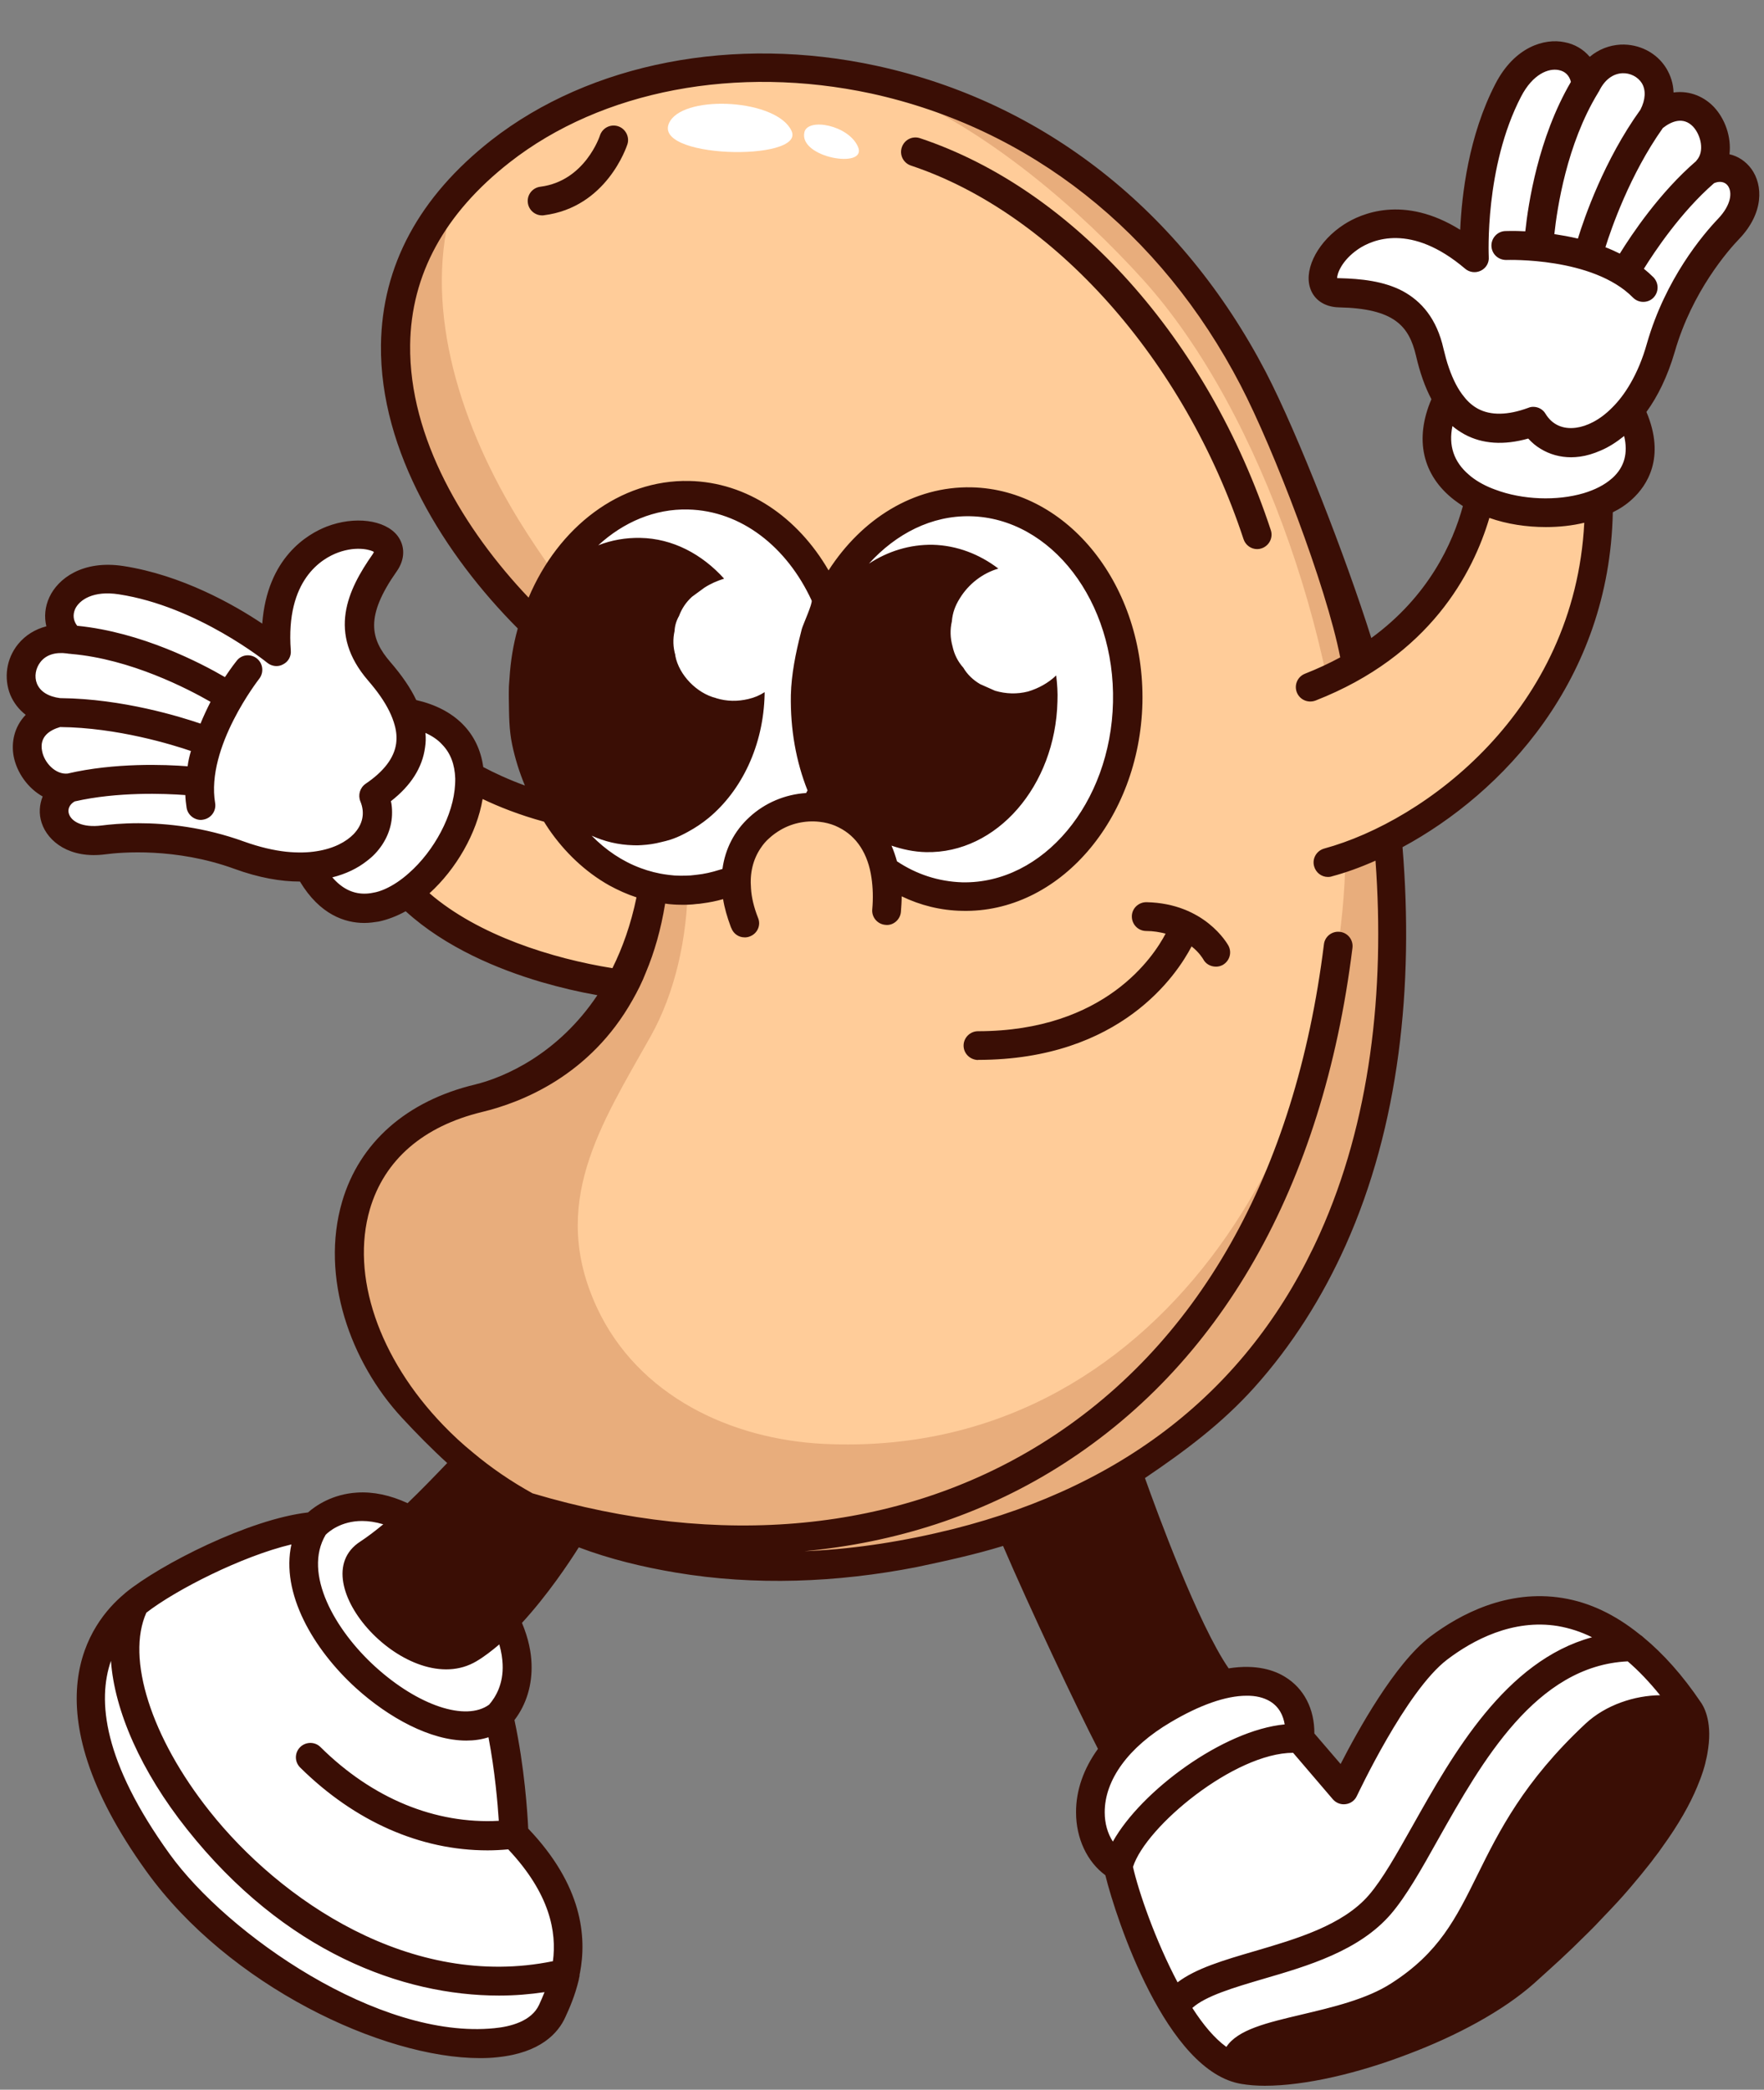 <?xml version="1.0" encoding="UTF-8"?>
<!DOCTYPE svg PUBLIC '-//W3C//DTD SVG 1.0//EN'
          'http://www.w3.org/TR/2001/REC-SVG-20010904/DTD/svg10.dtd'>
<svg height="1640.6" preserveAspectRatio="xMidYMid meet" version="1.0" viewBox="369.0 199.7 1384.9 1640.6" width="1384.9" xmlns="http://www.w3.org/2000/svg" xmlns:xlink="http://www.w3.org/1999/xlink" zoomAndPan="magnify"
><rect x="369.0" y="199.7" width="1384.9" height="1640.6" fill="#808080" stroke="none"/><g
  ><g
    ><g id="change1_3"
      ><path d="M896.4,846.8c-122.2-1.3-178.2-51.3-178.2-51.3l-50.7,76.8c50,89,210.3,109.6,254.2,101.4L896.4,846.8z" fill="#FC9"
      /></g
      ><g
      ><g
        ><g
          ><g
            ><g
              ><g id="change1_2"
                ><path d="M761.7,318.4c-159.3,124.6-58.2,303.9,55.1,397.2c121.2,99.7,67.3,312.7-72.1,346.3 c-228.6,55-56.4,458.2,375,349.4c426-107.5,391.9-608.6,232.9-914.1C1214.9,232.3,913.4,199.7,761.7,318.4z" fill="#FC9"
                /></g
              ></g
            ></g
          ></g
        ></g
        ><g opacity=".53"
        ><g
          ><g
            ><g
              ><g id="change2_1"
                ><path d="M1352.6,497c-66.6-127.9-171.3-201.5-279-230.1c-2.2,0.8-4.5,1.7-6.7,2.5 c78.2,32,151,96.2,199.6,150c94.6,104.7,158.4,299.7,158.9,442.2c0.7,227.6-146.9,483.9-409.1,471.7 c-73.2-3.4-146.5-37.7-178.7-107.1c-37.7-81.4,2.8-142.9,42-212.5c38.7-68.6,38.7-173.1,3.6-243.4 c-30.9-61.9-79.1-113.7-113.6-173.5c-45.2-78.1-69.5-168.6-42.3-246.2C619.4,472.2,712.9,630,816.8,715.5 c121.2,99.7,67.3,312.7-72.1,346.3c-228.6,55-56.4,458.2,375,349.4C1545.7,1303.7,1511.6,802.6,1352.6,497z" fill="#D39163"
                /></g
              ></g
            ></g
          ></g
        ></g
        ><g
        ><g
          ><g
            ><g
              ><g
                ><g id="change3_15"
                  ><path d="M957.3,864.2c5.2-11.6,14.4-21.6,25.3-28.2c8.5-5.2,18.8-7.2,28.8-7.8 c12.7-23.5,20.5-51.5,21.2-81.7c1.9-85.6-53.1-156.2-123-157.8c-69.8-1.6-128,66.5-129.9,152.1 c-1.9,85.6,53.1,156.2,123,157.8c17.6,0.4,34.5-3.7,50-11.3C952.4,879.6,953.9,871.8,957.3,864.2z" fill="#FFF"
                  /></g
                ></g
              ></g
            ></g
          ></g
        ></g
        ><g
        ><g
          ><g
            ><g
              ><g
                ><g id="change3_18"
                  ><path d="M1259.2,748.9c-1.9,85.6-60.1,153.7-129.9,152.1c-69.8-1.6-124.9-72.2-123-157.8 c1.9-85.6,60.1-153.7,129.9-152.1C1206.1,592.7,1261.1,663.3,1259.2,748.9z" fill="#FFF"
                  /></g
                ></g
              ></g
            ></g
          ></g
        ></g
      ></g
      ><g id="change1_1"
      ><path d="M1397.2,739.1c136.6-53.3,137.1-176.6,137.1-176.6l88.2,1.8c17.3,178.7-117.9,287.1-211.4,312.6 L1397.2,739.1z" fill="#FC9"
      /></g
      ><g
      ><g id="change3_13"
        ><path d="M1641.8,510.1c81,126-198.6,120.1-135.5,0.3C1547.8,431.7,1626.3,486,1641.8,510.1z" fill="#FFF"
        /></g
        ><g id="change3_3"
        ><path d="M1420.2,429.5c41.9,0.8,63.5,12.9,71.3,46.8c7.8,33.8,26.6,74.4,81.4,54.3c19.8,33,78,18.7,100.1-58 c12.1-42.2,36.2-75.3,53.1-93.1c27-28.3,6.3-57.2-17.2-45.7c20.1-21.3-7.1-71.4-42.9-41.3c23-40.8-31.9-66.9-51.7-26.3 c-2.3-27.8-40.9-34.8-61.1,4.3c-30.6,59-26.6,131.7-26.6,131.7C1440.8,329,1380.1,428.7,1420.2,429.5z" fill="#FFF"
        /></g
        ><g id="change3_12"
        ><path d="M1614.3,266.2c-33.6,54.5-37.1,125.9-37.1,125.9L1614.3,266.2z" fill="#FFF"
        /></g
        ><g id="change3_19"
        ><path d="M1666,292.5c-33.7,46.8-49.1,103.4-49.1,103.4L1666,292.5z" fill="#FFF"
        /></g
        ><g id="change3_11"
        ><path d="M1709,333.7c-36.8,31.5-63.2,78.4-63.2,78.4L1709,333.7z" fill="#FFF"
        /></g
        ><g id="change3_10"
        ><path d="M1551.4,392.5c0,0,72.5-3,107.8,33L1551.4,392.5z" fill="#FFF"
        /></g
      ></g
      ><g
      ><g id="change3_8"
        ><path d="M605.5,867.9c54,139.7,214.1-89.6,80.1-109.3C597.6,745.8,595.2,841.2,605.5,867.9z" fill="#FFF"
        /></g
        ><g id="change3_5"
        ><path d="M671.1,641.4c-24.1,34.4-27,58.9-4.3,85.2c22.7,26.3,44.4,65.3-4.1,97.8c15,35.5-30.9,74-105.9,46.6 c-41.2-15.1-82.2-15.2-106.5-12c-38.8,5.1-49.9-28.6-26.8-40.9c-29.1,3.7-53.5-47.8-8-59c-46.5-5.4-35.3-65.2,9.2-57.3 c-21.1-18.3-4-53.5,39.5-46.8c65.6,10.1,122.1,56.2,122.1,56.2C577.8,598.8,694.1,608.6,671.1,641.4z" fill="#FFF"
        /></g
        ><g id="change3_16"
        ><path d="M424.7,701.9c63.8,5,123.5,44.3,123.5,44.3L424.7,701.9z" fill="#FFF"
        /></g
        ><g id="change3_20"
        ><path d="M415.5,759.2c57.7,0.4,112.4,21.3,112.4,21.3L415.5,759.2z" fill="#FFF"
        /></g
        ><g id="change3_14"
        ><path d="M423.5,818.2c47.2-11.1,100.6-4.8,100.6-4.8L423.5,818.2z" fill="#FFF"
        /></g
        ><g id="change3_9"
        ><path d="M563.8,725.6c0,0-45.1,56.8-36.9,106.5L563.8,725.6z" fill="#FFF"
        /></g
      ></g
      ><g
      ><g id="change3_6"
        ><path d="M772.4,1639.8c0,0-1.2-46.1-11.9-93c22.6-24.2,25.3-73-41-132.7c-66.3-59.8-103.9-16.3-103.9-16.3 c-43.3,3.3-114.8,39.6-141,60.9c-26.2,21.3-70.5,79.9,18.3,203.3c88.9,123.4,281.5,178.3,309.5,116.5 C813.2,1754.8,835.5,1703.7,772.4,1639.8z" fill="#FFF"
        /></g
        ><g id="change3_4"
        ><path d="M615.7,1397.7c-43.4,69.1,92.9,189.1,144.9,149L615.7,1397.7z" fill="#FFF"
        /></g
      ></g
      ><g
      ><g id="change3_7"
        ><path d="M1389.4,1564.7c2.7-38.5-32.8-66.8-107.3-22.6c-74.5,44.2-64.5,105.9-35.4,123 c6.4,30.4,46.9,151.5,98.8,159.6c51.9,8.2,167.5-29.7,220.3-76.4c170.5-150.9,129-206,129-206 c-70.8-104.4-146.4-86.5-196.4-48.6c-35.1,26.6-74.3,111.3-74.3,111.3L1389.4,1564.7z" fill="#FFF"
        /></g
        ><g id="change3_2"
        ><path d="M1389.4,1564.7c-51.5-4.2-133.3,61.7-142.7,100.4L1389.4,1564.7z" fill="#FFF"
        /></g
      ></g
    ></g
    ><g id="change4_2"
    ><path d="M1269.2,908c-6.3-0.1-11.5,4.8-11.6,11c-0.1,6.3,4.8,11.5,11.1,11.6c5.7,0,10.9,0.9,15.4,2.1 c-9.2,17.6-47.3,76.5-147.3,76.6c-6.2,0-11.3,5.1-11.3,11.3c0,6.1,4.9,11,11.1,11.3l0.4-0.1c112.2-0.1,156.2-67.4,167.5-89.1 c6.2,4.9,8.8,9.6,9.1,10c1.9,3.7,5.7,5.8,9.7,5.9c1.9,0.1,3.9-0.4,5.6-1.3c5.5-3.1,7.5-9.9,4.4-15.4 C1332.5,940.6,1314.8,909,1269.2,908z" fill="#3A0E05"
    /></g
    ><g id="change4_4"
    ><path d="M1156.5,1413.4c20.4,47.5,57.6,126.6,74.5,159.3c-11.3,15.6-17.3,32.7-17.2,49.9c0,20.4,8.7,38.8,23,49.3 c8.4,34.1,47.9,154.6,107.1,163.9c5.5,0.9,11.5,1.4,18.1,1.4c31.5,0,73.3-9.7,113.2-25.1c37.2-14.1,73.5-33.4,98.2-55.3 c7.2-6.5,14.1-12.7,20.7-18.8c6.6-6.1,12.8-12.1,18.6-17.9c6-5.8,11.4-11.4,16.5-16.9c1.9-2,4-4.1,5.8-6.1 c5.7-6,10.9-11.9,15.6-17.5c4.5-5.3,8.8-10.5,12.7-15.5c1.6-2,3.2-4,4.6-6c2.2-2.7,4.1-5.4,5.9-8c13.2-18.2,22-34,27.6-47.5 c1.1-2.9,2.3-5.5,3.2-8.2c1-2.7,1.8-5.2,2.5-7.7c0.5-1.6,0.8-3.1,1.1-4.5c0.9-3.5,1.5-6.8,1.9-10c3.2-22.5-4.1-33.7-5.9-36.2 c-14.1-20.9-29.1-37.7-44.9-50.8c-0.9-0.9-1.6-1.4-2.4-1.9c-0.3-0.2-0.6-0.5-0.9-0.7c-19.1-15.4-39.2-24.9-60.1-28.3 c-43.5-7.1-80.7,12.7-104.2,30.4c-27.7,21.1-56.7,73.6-70.2,99.9l-20.6-24c0.1-19.2-8.1-35.3-23-44.4c-8-5-22.3-10.2-44.3-6.7 c-24-34.8-56.3-123-65.7-149.4c31.2-21.1,60.2-42.6,85.9-71.2c29.7-33.1,53.5-71,71.6-111.4c42.1-93.9,53.7-203.4,44.7-312.7 c78.4-42.3,162.5-131.2,165.1-262.9c5.7-2.8,10.8-6.2,15.2-10.3c11.5-10.5,26.4-32.5,11.2-68.5c8.8-12.1,16.6-27.8,22.3-47.4 c13.6-47.2,42-79.6,50.5-88.4c19.5-20.4,18.8-42.3,9.6-55c-4.4-6-10.5-10-17.2-11.5c1.6-13.5-3.4-27.7-12.2-37.1 c-7.2-7.6-18.4-13.2-31.7-11.4c-0.2-6.8-2.2-13.2-5.7-19c-7.5-12.2-21.2-19.2-35.8-18.6c-9.1,0.5-17.4,3.8-24.3,9.6 c-5-5.9-11.8-10-19.9-11.5c-15.5-3.2-39,3.5-54.1,32.6c-21.2,40.9-26.5,87.5-27.7,114.7c-44.3-27.6-77.9-12.8-91.2-4.2 c-19.7,12.7-31.2,33.7-26.9,49c2.7,9.8,11.3,15.8,22.8,16.1c43.5,0.9,55.1,14.6,60.6,38c3.1,13.4,7.1,24.7,12.1,34.1 c-13.5,31.4-7.1,59.8,17.9,79.1c2.2,1.7,4.4,3.2,6.8,4.8c-7.9,29-26.8,70.7-71.9,103.6c-19.8-63-57.6-160.2-82.7-208.6 c-66-126.7-174.4-212.1-305.5-240.6c-111.8-24.3-224.8-2.4-302.6,58.3c-56.7,44.5-85.9,98.6-86.7,160.8 c-1,83.8,50.1,165,107.4,222.6c-3.5,12.5-5.7,25.7-6.5,39.3c-0.2,2.7-0.5,5.5-0.5,8.5c-0.1,2.8,0,5.5,0,8.5 c0.2,11.9,0.1,23.1,2.6,34.9c2.3,11,5.7,21.8,10,32.1c-13.4-4.9-24.2-10-32.7-14.5c-3.7-27.1-22.4-45.7-52.6-52.6 c-4.5-9.5-11.3-19.4-20.3-29.8c-15.7-18.2-20-35.8,5-71.3c6.6-9.4,6.7-19.9,0.5-28c-9.8-12.5-33.7-15.5-55.5-7.1 c-14.9,5.8-46.7,24.2-50.6,76.2c-22.5-15.1-63.3-38.1-108.9-45.2c-32.4-5-51.6,10.1-58.2,24.4c-3.5,7.5-4.2,15.5-2.4,22.9 c-8.8,2.3-16.5,7-22.2,14c-9.2,11.3-11.4,26.6-6.1,39.8c2.6,6.2,6.7,11.5,12.1,15.7c-9.3,9.6-11.4,22.1-9.5,32.4 c2.4,12.7,11,25.1,22.8,31.7c-2.6,6.5-3.1,13.7-0.8,20.7c4.9,14.9,22.2,28.4,50.1,24.7c12.1-1.6,55-5.4,101.2,11.4 c19.2,7,36.4,10,51.5,10c15.7,26.1,35.4,32.5,50.5,32.5c4.2,0,8-0.6,11.3-1.1c7.1-1.5,14.3-4.3,21.2-8.1 c31.4,28.6,72.7,45.6,106.2,55.5c15.1,4.4,30,7.9,44.3,10.4c-30.7,46-72.6,64.4-95.9,70.1c-53.9,12.9-90.9,45.6-104.5,92 c-17.3,59.2,6.5,126,47,169.7c11.4,12.3,23.2,24.3,35.5,35.5c-10.7,11.2-21.1,21.9-31.1,31.5c-13.6-6.3-26.9-9.1-39.7-8.3 c-19.5,1.2-32.6,10.4-38.5,15.6c-46.2,5.3-115.8,40.7-143.2,63c-0.3,0.3-0.7,0.6-1.1,1c-26.9,22.5-76.3,87.5,17.4,217.7 c64.7,89.9,185.4,146.7,262,146.7c4.8,0,9.3-0.2,13.6-0.7c33.8-3.4,47.8-19,53.4-31.6c3.1-6.7,7.5-16.6,10.5-29.2 c0.1-0.5,0.1-0.9,0.2-1.2c0.3-1,0.5-2,0.5-3.1c0-0.3,0.1-0.6,0.2-0.9c5.5-28.7,1.9-68.9-40.6-113.5c-0.6-12.3-2.8-47.8-10.8-85.2 c9.4-12.3,14.1-27.8,13.4-44.5c-0.3-8.6-2.3-19.4-7.5-31.8c20.1-21.9,36.8-46.9,44.6-59.3c24.4,9.2,49.9,15.4,76.1,19.8 c62.4,10.5,126.7,7.8,188.6-4.2C1111.4,1425.2,1134.3,1420.2,1156.5,1413.4C1156.5,1413.4,1156.5,1413.4,1156.5,1413.4z M1672.3,1530.6c-19.7,0.2-42.6,7.4-58.7,22.5c-48.3,45.2-67.7,84.2-84.7,118.6c-16.9,34.2-30.2,61.1-67.5,85 c-19.4,12.6-46.5,18.9-70.5,24.6c-27.5,6.5-50.1,11.8-59.1,25.4c-9.3-6.7-18.3-17.5-26.7-30.6c10.6-9.5,32.4-15.9,55.4-22.7 c35.4-10.3,75.5-22.1,100.4-50.9c12.1-14.1,23.8-34.8,37.2-58.8c34.3-60.9,76.8-136.3,148.8-139.7 C1655.5,1511.4,1663.9,1520.2,1672.3,1530.6z M1415.5,1612.4c2.5,2.8,6.3,4.3,10.1,3.7c3.8-0.5,7.1-2.9,8.7-6.5 c0.5-0.8,38.5-82.4,70.9-107c20-15.2,51.4-32.1,86.9-26.3c9.1,1.6,18,4.4,26.8,8.8c-68,18.5-109.3,91.8-140.5,147.3 c-12.9,22.9-24,42.7-34.7,55.1c-20.5,23.8-57.2,34.5-89.6,44c-24.3,7.1-46.1,13.5-60.6,24.5c-17.4-32.9-30.6-71.1-35-90.6 c10.1-31.9,79.7-89.5,125.7-89.6L1415.5,1612.4z M1366.1,1535.4c7.4,4.5,10.4,11.5,11.5,18.1c-48.2,4.6-112.5,52-134.9,92 c-4.1-6.3-6.4-14.3-6.4-22.9c-0.1-25.5,18.7-51.3,51.6-70.7c23.2-13.8,43.8-20.9,59.7-20.9 C1354.9,1530.9,1361.1,1532.4,1366.1,1535.4z M1698.2,299.1c6.3,6.8,9.1,19.6,2.8,26.5c-0.1,0.1-0.2,0.2-0.3,0.5 c-28.8,24.8-50.8,57.8-60,72.7c-3.7-1.8-7.4-3.5-11.3-5c4.5-14.4,19.2-57.1,45.1-93.6C1681.1,295,1690.4,291,1698.2,299.1z M1642.6,257.2c6.1-0.3,12.2,2.7,15.4,7.8c3.3,5.5,2.9,12.9-1.1,20.8c-28.6,39.7-44.2,85.2-49.1,101.2c-6.4-1.5-12.6-2.6-18.5-3.5 c2.2-20.3,9.7-70.6,34.3-110.9c0.1-0.2,0.2-0.3,0.3-0.6c0.2-0.2,0.5-0.6,0.6-0.9C1628.7,262.5,1635.1,257.6,1642.6,257.2z M1470.2,428.2c-14.8-7.8-32.6-9.7-49.8-10.1c-0.8,0-1.2-0.1-1.6,0c-0.2-3.3,3.5-13.9,16.5-22.8c11.1-7.5,41.4-20.8,84,15.4 c3.4,2.9,8.3,3.5,12.3,1.5c4.1-2,6.6-6.2,6.2-10.8c0-0.7-3.4-70.5,25.4-125.9c9.3-17.9,21.7-22.4,29.5-20.8c5,0.9,8.4,4.3,9.6,9.3 c-25.7,43.9-33.5,95.8-35.8,117.3c-8.9-0.5-14.9-0.2-15.7-0.2c-6.2,0.2-11.1,5.5-10.9,11.8c0.3,6.2,5.3,11,11.8,10.9 c0.7,0,67.9-2.4,99.3,29.5c2.3,2.3,5.2,3.4,8.1,3.4c2.8,0,5.7-1,7.9-3.2c4.4-4.4,4.5-11.5,0.1-16.1c-2.4-2.4-4.9-4.6-7.5-6.7 c8.4-13.5,29-44.5,55.1-67.2c4.4-1.9,8.5-1.1,10.8,2c3.7,5.1,2.7,15.1-7.7,26c-11.9,12.5-41.2,47-55.8,97.8 c-3.5,12.5-8,22.9-13,31.5c-4.5,7.8-9.4,14.1-14.5,19.1c-9.6,9.7-19.8,14.5-28.2,15.6c-10.4,1.4-18.8-2.5-23.9-10.9 c-2-3.5-5.8-5.5-9.6-5.5c-1.4,0-2.6,0.2-4,0.8c-16.1,5.9-29.4,6.1-39.5,0.7c-4-2.2-7.6-5.2-10.8-9.3c-4.8-5.8-8.7-13.4-12-22.9 c-1.6-4.5-2.9-9.5-4.2-14.8C1497,449.9,1485,436.2,1470.2,428.2z M1509.3,534.2c2.9,2.5,6.1,4.6,9.5,6.5c14,7.6,30.9,8.7,50,3.3 c2.9,3.2,6.2,6,9.8,8.1c7,4.3,15.2,6.6,23.9,6.6c2.3,0,4.5-0.2,6.9-0.5c5.2-0.7,10.6-2.3,16.3-4.8c6.2-2.6,12.3-6.5,18.4-11.4 c3.2,13.5,0.2,24.4-9.1,32.9c-0.2,0.1-0.3,0.3-0.6,0.5c-5.8,5.1-13.4,8.9-22.1,11.5c-20.9,6.2-48,5.3-69.4-2.8 c-7-2.5-13.4-5.9-18.8-10.1l-2-1.7C1510.4,562.3,1506.1,549.5,1509.3,534.2z M1003,820.3c-0.5,0.6-0.8,1.4-1.1,2 c-16.3,1-32.3,7.6-44.6,19c-11.9,10.9-19,25-21.1,40.6c-0.9,0.2-1.7,0.6-2.7,0.8c-5.7,1.8-11.7,3.2-17.7,3.8 c-1.6,0.2-3.1,0.3-4.6,0.5c-2.7,0.2-5.5,0.2-8.3,0.2c-2.9,0-5.8-0.2-8.7-0.6c-0.5-0.1-1-0.1-1.5-0.2c-7.1-0.9-14.1-2.7-20.8-5.2 c-14.3-5.3-27.2-14-38.4-25.4c10.2,4.6,21.1,7.2,32.7,7.5c2.2,0.1,4.3,0.1,6.5-0.1c5.1-0.3,10.1-1,15.1-2.3c2.6-0.6,5.1-1.2,7.6-2 c3.3-1.1,6.5-2.4,9.6-4c1.4-0.7,2.8-1.4,4.2-2.2c5.7-3.1,11.1-6.7,16.2-10.9c25.8-21.4,43-56.7,43.9-97v-1.7 c-3.8,2.5-8,4.3-12.8,5.4c-8.4,2-16.8,1.9-25-0.6c-0.2,0-0.3-0.1-0.5-0.2c-14.9-3.7-28.9-18-31.8-33.1v-0.6 c-1.8-6.2-2-12.6-0.6-18.9c0.2-4.2,1.4-8.1,3.5-11.8c2.2-5.9,5.5-10.8,10.2-15.1l9.7-7.1c4.9-3.2,10.1-5.4,15.5-7.1 c-17.3-19.2-40.4-31.6-65.9-32c-11.4-0.2-22.5,1.7-32.9,5.8c19.7-18.1,44.3-28.8,70.6-28.1c41.7,1,77.5,29.4,96.9,71.4 c1,2-6.8,19.1-7.7,22.4c-0.2,1-0.5,2.2-0.8,3.2c-4,15.6-7.4,32.4-7.8,48.6C989.4,772.3,994,797.7,1003,820.3z M398,736.4 c-2.2-5.4-1.1-12.1,2.8-17c4.4-5.7,11.9-7.9,20.8-6.7c0.7,0.1,1.4,0.3,2.2,0.3c0.3,0,0.7,0,1,0.1c46.9,4,91.9,27.5,109.5,37.6 c-2.7,5.3-5.4,11-7.9,17.1c-15.5-5.3-61-19.5-109.7-20c0,0-0.5,0-0.5,0C407,746.6,400.6,742.7,398,736.4z M402,789.1 c-2.1-11.1,6-16.2,14.2-18.6c44.9,0.4,88.4,13.9,102.7,18.8c-1.2,4.1-2.1,8-2.6,12c-17.7-1.4-57.3-2.9-94.2,5.7 C412.6,808,403.6,798.4,402,789.1z M593.8,868.4c-10-1.1-20.9-3.6-33.2-8c-31.4-11.4-61-14.4-82.9-14.4c-12.7,0-22.8,1-29,1.8 c-15.1,1.9-23.7-3.2-25.6-9.2c-1.2-3.6,0.5-7.4,4.5-9.7c33.6-7.7,70.9-6.2,86.9-5c0.1,3.3,0.5,6.7,1,10c0.9,5.5,5.8,9.5,11.2,9.5 c0.6,0,1.2-0.1,1.8-0.2c6.2-1,10.4-6.8,9.4-13c-7.4-44,34.2-97,34.6-97.6c3.8-4.9,3.1-12-1.9-16c-4.9-3.8-12-3.1-15.8,1.9 c-0.6,0.7-4.2,5.3-9.2,12.8c-18.7-10.9-65.3-35.3-116-40.3c-3.1-4-3.6-8.6-1.6-13.2c3.4-7.2,14.3-14.6,34.3-11.5 c61.7,9.4,116,53.3,116.6,53.8c3.5,2.8,8.4,3.4,12.3,1.2c4.1-2,6.5-6.3,6.1-10.9c-4.2-55.7,24.6-72.3,37.1-76.9 c15.6-5.7,26.8-1.6,28.1-0.5c0,0-0.1,0.6-0.9,1.8c-19.8,28.2-35.7,62-3.6,99.2c3.6,4.2,6.8,8.2,9.5,12.1c5.8,8.3,9.5,16,11.4,23.1 c1.4,5,1.7,9.7,1.1,14.3c-1.6,11.3-9.6,21.8-23.9,31.5c-4.5,3.1-6.2,8.8-4.2,13.8c3.8,9.1,2,18.1-5.2,25.7 c-5.9,6.1-15.6,11.4-29.2,13.5C610.8,869.1,602.7,869.3,593.8,868.4z M671.2,897.7c-3.2,1.4-6.2,2.4-9.4,2.9 c-2.4,0.5-4.6,0.7-6.8,0.7c-9.4,0-17.8-4.3-25.1-12.8c10.9-2.7,19.9-7.2,26.9-12.7c2.4-1.8,4.6-3.7,6.6-5.8 c8.8-9.3,13.5-20.8,13.4-32.5c0-2.9-0.2-5.9-0.9-8.8c15.7-12.2,24.7-26.4,26.8-42.2c0.6-3.7,0.7-7.6,0.3-11.4 c5.3,2.4,9.8,5.4,13.2,9.2c6.5,6.7,9.8,15.5,10.2,26.5c0,1.5,0,2.9-0.1,4.4c-1.1,24.4-16.6,52.6-36.1,69.8 C684.1,890.5,677.7,894.8,671.2,897.7z M706.2,901c20.8-18.9,37.1-46.9,41.7-74c12.8,6.1,28.8,12.5,48.2,17.8 c1.2,1.9,2.5,4,3.8,5.9c12.3,17.9,28.4,33.4,47.4,44.1c6.8,3.7,14,7,21.4,9.4c-4.4,21.3-11,39.7-18.9,55.6 C802.5,952.2,744.6,934.1,706.2,901z M653.3,1393.8c5,0,10.5,0.8,16.6,2.6c-6.3,5.2-12.3,9.8-18.1,13.6 c-47.6,30.8,38.1,125.6,91.3,93.9c6.1-3.6,12-8.2,17.9-13.2c1.7,6,2.4,11.1,2.6,15.6c0.7,15.3-5.3,25.6-10.6,31.7 c-18.2,13.3-55.6,0.9-89.4-29.8c-31.6-28.7-57-73.2-38.9-103.6C627.2,1402.1,636.8,1393.8,653.3,1393.8z M757.2,1792 c-90.7,9.2-209.5-73.6-255-136.7c-52.4-72.7-56.8-120.8-46.1-151.7c2.8,39.3,23.6,86.8,59.7,132.2 c76.7,96.6,169.2,130.6,245,130.6c12.4,0,24.3-1,35.7-2.7c-1.5,3.7-2.9,7.1-4.3,10C786.3,1786.5,769.9,1790.8,757.2,1792z M803.1,1739.4c-111.6,22.8-214.5-48.3-269.5-117.7c-46.1-58-65.7-120.2-49.7-155.9c23.2-18,75.1-44.4,113.9-53.6 c-8.5,38.1,17,82.2,50.7,112.8c25.6,23.2,58.4,41.2,86.6,41.2c6,0,11.9-0.8,17.4-2.6c5.1,26.8,7.2,51.9,8.1,65.6 c-49.8,2.7-99.1-17.4-140-57.9c-4.4-4.4-11.6-4.3-16,0.1c-4.4,4.4-4.4,11.6,0.1,16c42.9,42.4,94.4,65,147.1,65 c5.4,0,10.8-0.3,16.2-0.8C800.9,1686.6,806.1,1716.6,803.1,1739.4z M1005.6,1417.3c-1.6,0.1-3.3,0.1-4.9,0.2 c71.3-6.7,138.1-28.2,197.2-64.8c129.1-80,209.6-221.3,232.9-408.8c0.8-6.2-3.6-11.9-9.8-12.6c-6.2-0.8-11.9,3.6-12.6,9.8 c-22.4,180.4-99.3,316.1-222.3,392.3c-111.5,69.1-252.1,82.5-399,38.7c-16.8-9.3-32.5-20-46.9-32.1c-8.1-6.6-15.8-13.7-23.1-21.3 c-50.8-52.6-72.9-117.6-57.7-169.7c11.4-38.7,41.8-65.1,88.1-76.3c31.1-7.5,84.8-28.6,118.1-87.9c3.8-6.7,7.5-13.9,10.5-21.7 c6.6-15.7,11.8-33.6,15.1-54c2.2,0.3,4.3,0.6,6.5,0.7c1.7,0.1,3.4,0.2,5.1,0.2c4.4,0.1,8.9,0,13.2-0.6c1.5-0.1,3.1-0.2,4.5-0.5 c5.5-0.7,11-1.8,16.2-3.3c1.1,6.9,3.2,14.1,5.9,21.4c0.2,0.5,0.3,0.9,0.6,1.4c1.7,4.5,5.9,7.2,10.2,7.2c1.5,0.1,3.1-0.2,4.5-0.8 c5.8-2.3,8.7-8.8,6.2-14.6c-3.2-8.1-5.1-16-5.5-23.1c-1-12,1.6-22.6,7.5-31.4c1.9-2.9,4.2-5.7,6.9-8c2.7-2.5,5.7-4.6,8.9-6.5 c9.8-5.7,21.6-7.8,32.7-6c0.2,0,0.6,0.2,0.8,0.1c4.3,0.8,8.3,2,12.1,4c14.1,7,23,20.7,25.7,39.6c1.1,7.6,1.4,15.8,0.6,24.7 c-0.6,6.2,4.1,11.7,10.3,12.2c6.1,0.8,11.7-4.1,12.2-10.2c0.3-4.2,0.6-8.1,0.6-12.2c14.7,7.1,30.7,11.1,47.5,11.4 c75.8,1.8,139.3-71.5,141.5-163.2c2-91.7-58.2-167.6-134.1-169.3c-45.4-1-86.2,24.7-112.3,65.2c-24.2-41.7-63.8-69.2-109.3-70.2 c-54.6-1.2-102.9,36.3-126.2,91.6c-50.6-53.3-93.9-125.3-93-198.4c0.7-55.1,26.9-103.2,78.1-143.3 c72.4-56.7,178.5-76.7,283.8-54.1c124.4,27.2,227.4,108.4,290.1,229.1c25.9,49.8,67.2,157.4,78.2,213.6 c-8.5,4.6-17.7,8.9-27.6,12.8c-5.9,2.3-8.7,8.8-6.5,14.6c2.3,5.9,8.8,8.7,14.7,6.5c89.8-35.1,123.7-100.1,136.5-143.4 c13.8,4.9,29.2,7.2,44.4,7.2c10.3,0,20.6-1.1,30.1-3.4c-7.5,147-124.5,234.1-204.2,255.8c-6,1.7-9.6,7.9-7.9,13.9 c1.4,5.1,5.9,8.4,10.9,8.4c1,0,2-0.1,3.1-0.5c10.9-2.9,22.3-7,34.2-12.3c7.5,102.7-4.2,204.9-43.7,292.8 c-53.5,119.2-150.3,197.3-287.8,231.9C1078.9,1409.7,1041.6,1415.5,1005.6,1417.3z M1198.2,730c-6.2,5.9-13.8,10.1-22.1,12.6 c-8.7,2.2-17.3,1.9-25.9-0.6c-3.8-1.7-7.8-3.5-11.7-5.2c-5.5-3.2-10.1-7.6-13.2-12.9c-4.3-4.8-7.1-10.4-8.5-16.8 c-1.8-6.6-2-13-0.5-19.6c0.5-6.5,2.6-12.3,6.2-18c6.9-11.3,17.9-19.8,30.3-23.4c-14.8-11.3-32.5-18.2-51.5-18.7 c-18-0.3-35.1,5-50.1,14.8c21.3-23.5,49.2-37.9,79.7-37.2c63.4,1.4,113.8,67,111.9,146.1c-1.8,79.2-54.9,142.6-118.3,141.3 c-18.7-0.6-36-6.3-51.3-16.5c-1.2-4.3-2.6-8.5-4.3-12.3c8.5,2.9,17.7,4.9,27.1,5.1c55.5,1.2,101.6-52,103.2-118.4 C1199.5,743.4,1199,736.6,1198.2,730z" fill="#3A0E05"
    /></g
    ><g id="change4_1"
    ><path d="M854.2,298.8c-6-1.9-12.3,1.4-14.2,7.3c-0.1,0.4-11.8,35.8-46.8,40.2c-6.2,0.8-10.6,6.4-9.8,12.6 c0.7,5.7,5.6,9.9,11.2,9.9c0.5,0,1,0,1.4-0.1c49.2-6.2,64.9-53.7,65.6-55.8C863.4,307.1,860.1,300.7,854.2,298.8z" fill="#3A0E05"
    /></g
    ><g id="change4_3"
    ><path d="M1091.3,308.2c-6-2-12.3,1.2-14.3,7.2c-2,5.9,1.2,12.3,7.2,14.3c112.2,37.4,214.7,152.5,261.1,293.3 c1.6,4.8,6,7.8,10.7,7.8c1.2,0,2.4-0.2,3.5-0.6c5.9-2,9.2-8.4,7.2-14.3C1317.4,466.3,1211.9,348.4,1091.3,308.2z" fill="#3A0E05"
    /></g
    ><g id="change3_1"
    ><path d="M895.2,294.6c-18.6,29.8,106.8,32.4,95.2,7.8C978.9,277.7,908.2,273.8,895.2,294.6z" fill="#FFF"
    /></g
    ><g id="change3_17"
    ><path d="M1000.5,303.6c-4.4,20,49.3,29,42.2,11.6C1035.5,297.9,1003,291.8,1000.5,303.6z" fill="#FFF"
    /></g
  ></g
></svg
>
